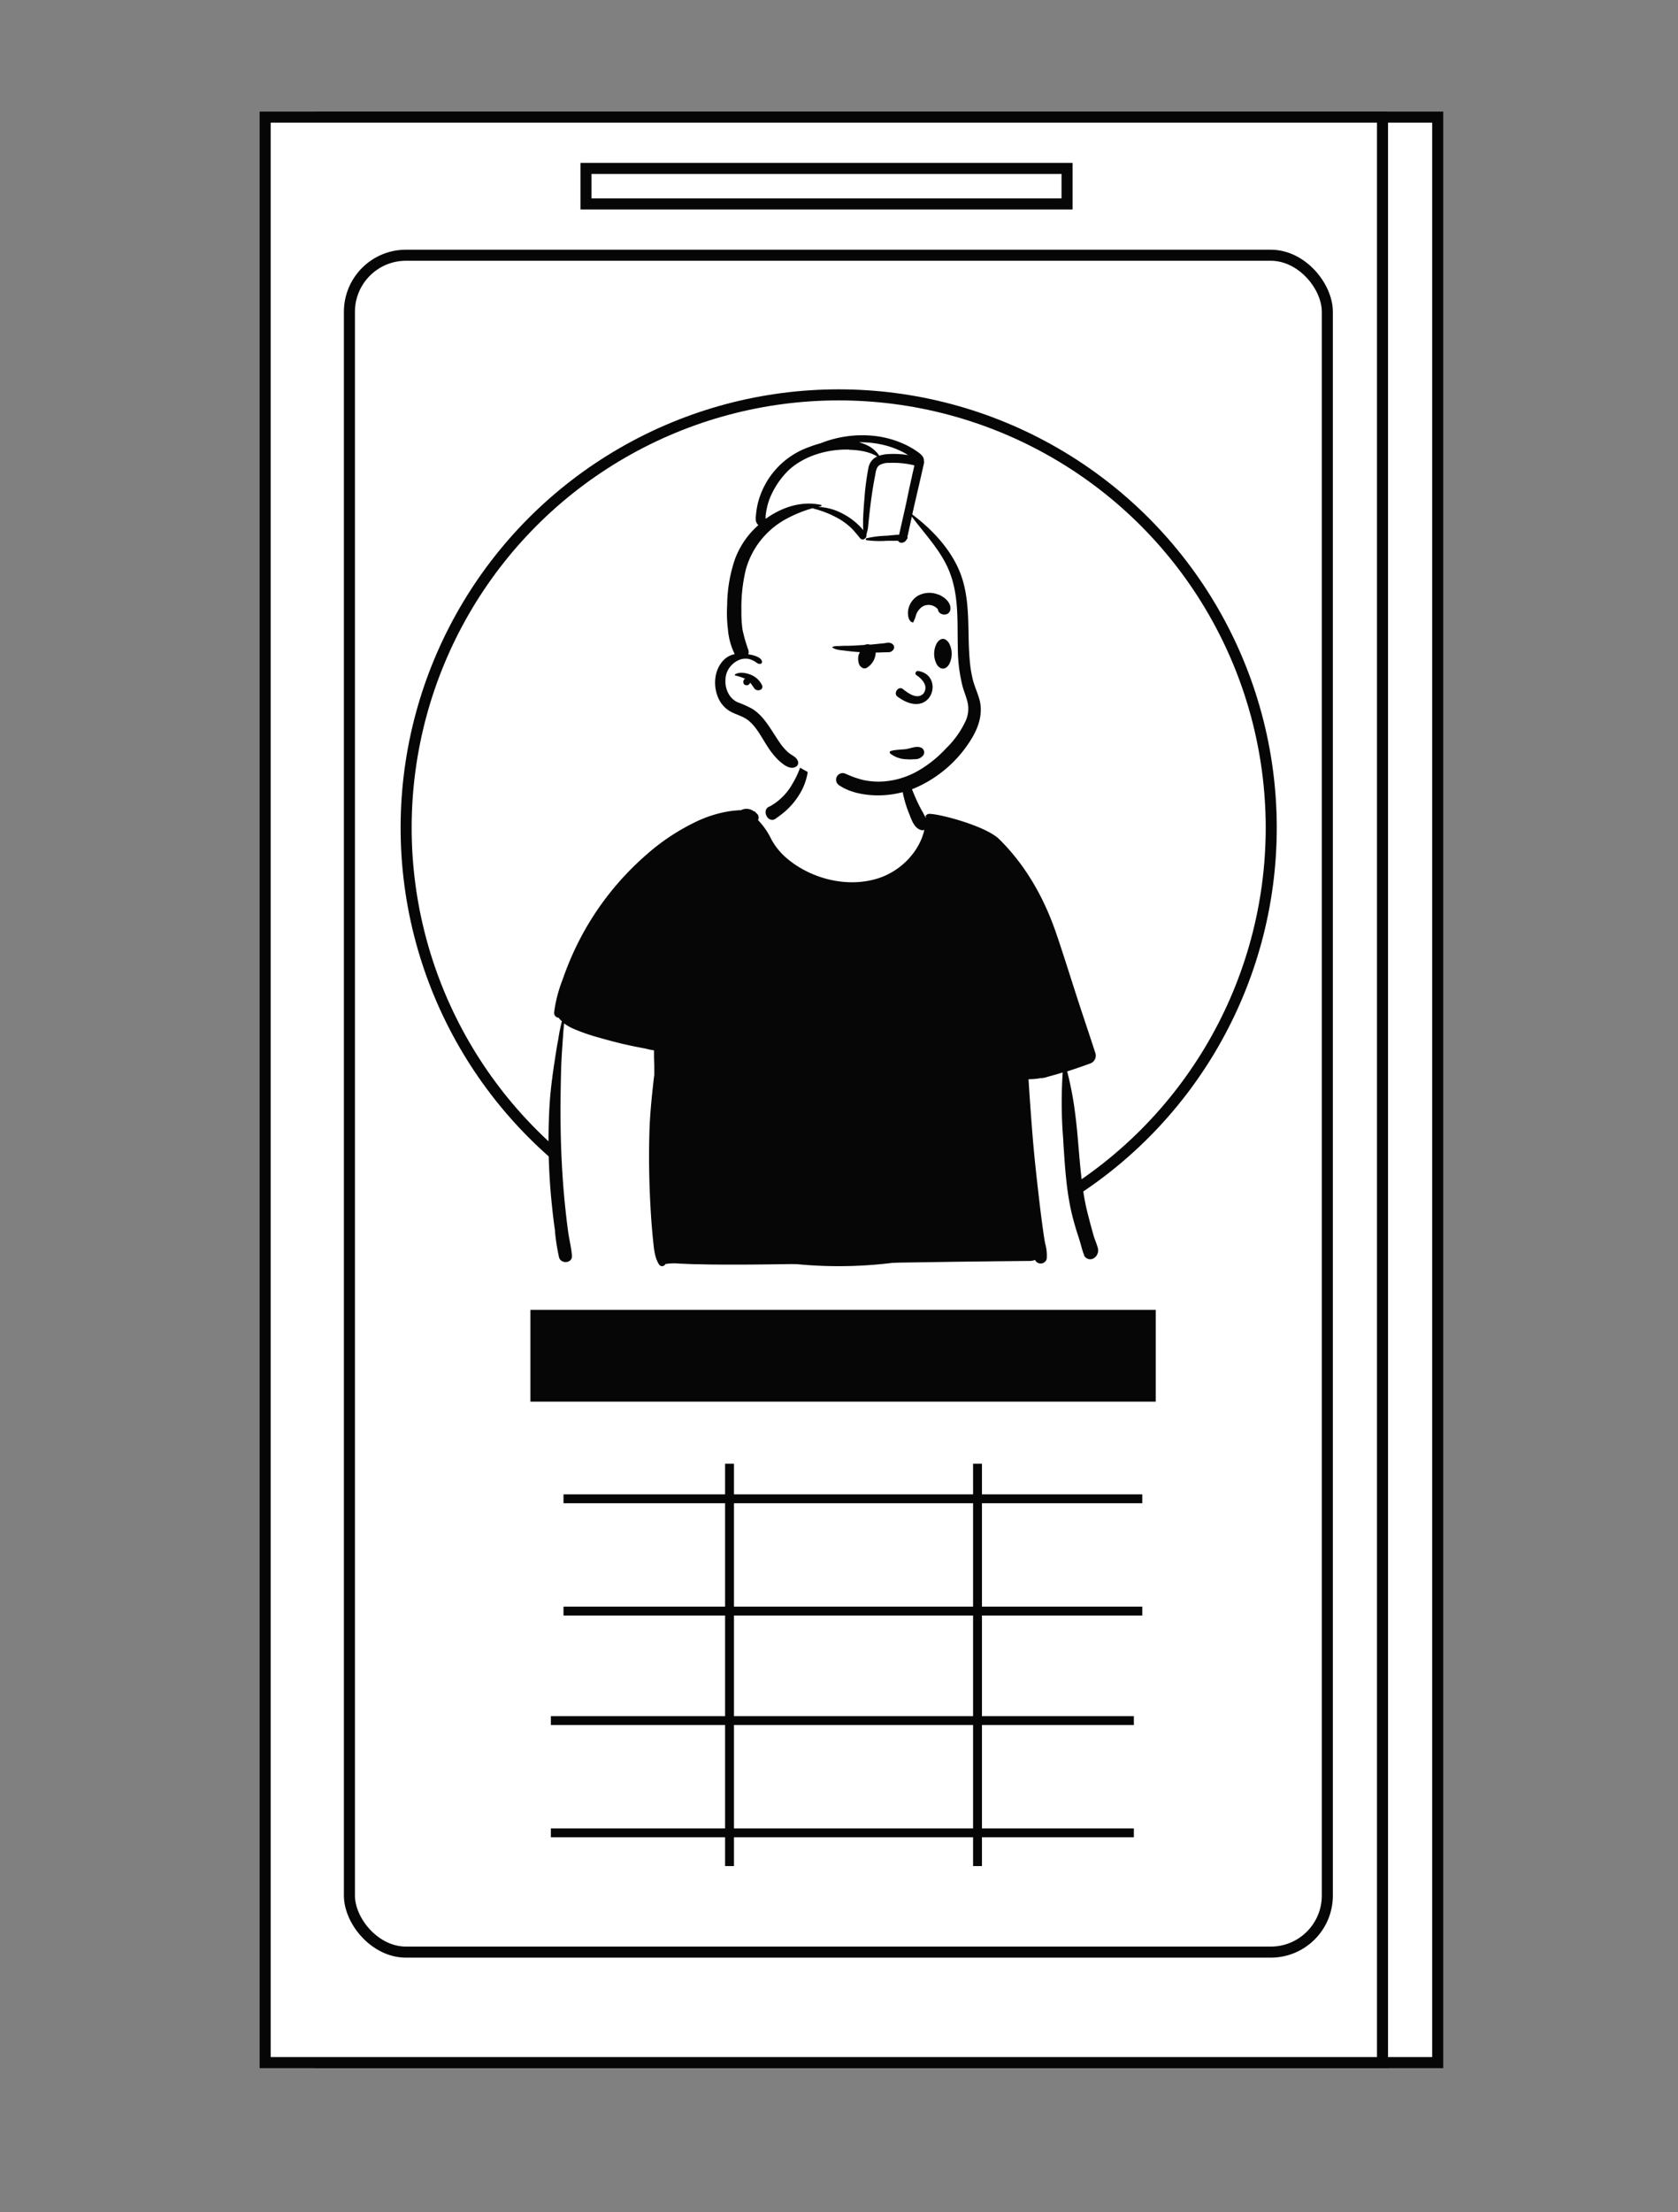 <svg id="Capa_1" data-name="Capa 1" xmlns="http://www.w3.org/2000/svg" viewBox="0 0 508.85 670.32"><rect x="0" y="0" width="508.85" height="670.32" fill="#808080" stroke="none"/><title>Mesa de trabajo 38</title><rect x="97.15" y="35.49" width="338.83" height="589.5" fill="#fff" stroke="#060606" stroke-miterlimit="10" stroke-width="3.35"/><rect x="80.41" y="35.49" width="338.83" height="589.5" fill="#fff" stroke="#060606" stroke-miterlimit="10" stroke-width="3.35"/><rect x="105.96" y="77.34" width="296.55" height="514.17" rx="17.14" fill="none" stroke="#060606" stroke-miterlimit="10" stroke-width="3.35"/><circle cx="254.33" cy="250.82" r="131.17" fill="#fff" stroke="#060606" stroke-miterlimit="10" stroke-width="3.35"/><rect x="177.7" y="51.03" width="145.88" height="10.76" fill="none" stroke="#060606" stroke-miterlimit="10" stroke-width="3.35"/><g id="Introduction"><g id="variations"><g id="images"><path d="M170.71,305.77l151.37,12,.16,1q3.79,24.78,3.84,33.63v.18q0,8.78,5.38,27.9l.23.79-161.19.28-1.9-38.39Zm89.62-82.37c6.15.31,12.35,2.95,12.83,4.63,1.07,3.76,2.78,19.84,8.43,22.32s17.69.21,21.13,6.11,14.76,30,14.76,35.56q0,5.61-110.59,3.9,1.41-45.15,11.77-47.47l.62-.13c10-2.19,16-2.26,19.36-5.77s4.11-9.76,5.55-14.52C245,225.41,252.77,223,260.33,223.4Z" fill="#fff" fill-rule="evenodd"/><path d="M273.82,232.81a.06.06,0,0,1,.07,0c.48.23.58.69.75,1.17.24.7.52,1.39.78,2.08.51,1.4,1,2.79,1.57,4.16s1.2,2.8,1.89,4.16c.34.66.7,1.31,1.07,1.95a11.31,11.31,0,0,0,.82,1.48,2.38,2.38,0,0,1,.11-.38l-.13.07c-.08,0-.19-.05-.14-.13a1.71,1.71,0,0,1,.69-.65c.75-.83,17.24,3.14,21.74,7.59,8.16,8.06,13.67,18,17.3,28.64,2,5.85,3.84,11.76,5.74,17.64,2,6.23,4.12,12.42,6.13,18.64a2.53,2.53,0,0,1-1.74,3.06c-2.26.84-4.55,1.62-6.85,2.35a103.91,103.91,0,0,1,2.46,13.08c1.16,9.06,1.31,18.31,3.13,27.28.42,2.06,1,4.09,1.51,6.11l.13.47c.34,1.19.64,2.38,1,3.55a29.54,29.54,0,0,1,1.06,3,2.81,2.81,0,0,1-1.27,3.16,2.1,2.1,0,0,1-2.77-.65,1.51,1.51,0,0,1-.2-.61c-.09-.18-.16-.36-.23-.54a1.87,1.87,0,0,1-.07-.22l-.07-.22c-.16-.52-.31-1.05-.45-1.58-.24-.85-.49-1.69-.75-2.53l-.14-.42c-.66-2-1.26-4.06-1.78-6.12-1.85-7.4-2.24-15.06-2.75-22.64l0-.39a135.55,135.55,0,0,1-.17-20.35l-.07,0h0l-.08,0-2.21.66-.06,0c-.48.15-1,.29-1.45.41l-.3.08-.21.06-.22.06a6.88,6.88,0,0,1-2.14.41,23.3,23.3,0,0,1-3.62.32q.56,9.06,1.31,18.12c.51,6.07,1.19,12.11,1.89,18.16.35,3,.72,6,1.13,8.94.21,1.51.42,3,.7,4.51a13,13,0,0,1,.48,4.71h0a1.71,1.71,0,0,1-.84,1.12A1.9,1.9,0,0,1,314,382a2.53,2.53,0,0,1-.12-.23,4.48,4.48,0,0,1-1.75.31l-9.29.09h0l-12.66.15c-13.25.2-26.5.42-39.75.58l-5,.06c-7.46.08-14.92.23-22.37.23-3.73,0-7.45,0-11.18-.11-1.81,0-3.61-.11-5.41-.18l-.32,0a16.45,16.45,0,0,0-4.38.12,1.08,1.08,0,0,1-1.9.14c-1.19-1.77-1.51-4.24-1.73-6.4l-.08-.78c-.24-2.43-.46-4.85-.62-7.28-.56-8.6-.76-17.22-.5-25.84.13-4.39.53-8.76,1-13.13.15-1.36.3-2.72.47-4.08v-.48c0-.16,0-.31,0-.44l0-1.32c0-1.09-.07-2.18-.08-3.28v-1.87c-1-.1-2.16-.45-3.06-.62-1.46-.27-2.92-.56-4.37-.87-2.91-.63-5.78-1.37-8.64-2.19l-.6-.17a56.34,56.34,0,0,1-7.81-2.71,13.93,13.93,0,0,1-2.8-1.61c0,.7-.13,1.39-.18,2.08-.09,1.35-.2,2.71-.29,4.07l-.09,1.29c-.14,2.16-.27,4.31-.33,6.47-.25,9.42-.3,18.89.2,28.31.25,4.72.6,9.43,1.11,14.13.25,2.31.51,4.62.84,6.93s.94,4.71,1.13,7.09-3.34,2.63-3.91.53a62.07,62.07,0,0,1-1.23-7.82l0-.29c-.4-2.75-.72-5.51-1-8.28a188.51,188.51,0,0,1-.71-28.71c.24-4.59.81-9.16,1.5-13.7l.08-.52c.31-2,.61-4.07,1-6.09l.14-.76a51,51,0,0,1,1.08-5.37l-.15-.14a5.61,5.61,0,0,1-.83-.92,1.49,1.49,0,0,1-1.37-1.68,42,42,0,0,1,2.59-9.94,93.44,93.44,0,0,1,3.81-9.35,87.06,87.06,0,0,1,21.29-28.18,65.28,65.28,0,0,1,15.66-10.4A37,37,0,0,1,220.1,246a32.23,32.23,0,0,1,4.59-.51,3.68,3.68,0,0,1,3.95.38l.07,0h0l.31.06h0a.08.08,0,0,1,0,.16h0a6.66,6.66,0,0,1,.56.5,1.56,1.56,0,0,1,.28,1.89,22.19,22.19,0,0,1,4.06,5.88,20.41,20.41,0,0,0,4.91,5.91c7.34,6.09,18.14,8.79,27.34,5.91,6.76-2.11,12.54-7.84,14.14-14.72a1.77,1.77,0,0,1-1.18,0c-1.83-.65-2.52-2.64-3.22-4.31l0-.08a36.32,36.32,0,0,1-1.71-5,27,27,0,0,1-.84-5.28c0-.7,0-1.4,0-2.1l0-.58A1.68,1.68,0,0,1,273.82,232.81Zm-29.7-4.71c0-.06.13-.1.16,0,1.62,3.33.56,7.9-1,11.08a22.34,22.34,0,0,1-6.86,8c-.39.3-.8.59-1.21.88-2.38,1.68-4.5-2.85-1.75-3.72a17.61,17.61,0,0,0,6.81-6.78,27.25,27.25,0,0,0,2.24-4.61C243.14,231.36,243.49,229.69,244.12,228.1Z" fill="#060606" fill-rule="evenodd"/><path d="M291.16,185.88c.11-5.3-.38-10.74-3-15.48a51.2,51.2,0,0,0-9-11.89c-1.42-1.5-3.32-3-3.14-5.28s1.62-7.55,1.84-9.95c.44-4.73-2.95-6-6.9-8.27-4.77-2.71-10.47-2.4-15.63-1.18-9.64,2.3-21.1,6.12-24.74,16.33-.87,2.52-.66,5.18-.83,7.79a22.14,22.14,0,0,1-2.08,7c-5,11-4.92,23.25-4,35.11a7.64,7.64,0,0,0-5.79,5.44c-1,4.81,4.06,7,7,9.63,3.64,3.17,6.28,7.28,9.58,10.76,21.43,23.64,68.72,12.76,58.89-24.06C292.12,196.61,291,191.32,291.16,185.88Z" fill="#fff" fill-rule="evenodd"/><path d="M248.78,134.34a34.14,34.14,0,0,1,16.76-2.21,29.58,29.58,0,0,1,8.83,2.52,24.71,24.71,0,0,1,3.86,2.24l.11.08c1,.7,1.94,1.56,1.83,2.71a1.43,1.43,0,0,1,0,.77c-.95,4.26-1.94,8.5-2.93,12.75l-.6,2.69c6.68,5,13,11.92,15.35,20.1,2.33,8,1.31,16.44,2.13,24.63a35,35,0,0,0,1,5.75c.56,2,1.49,3.94,2,6,.94,4.11-.43,8.15-2.6,11.64a37.48,37.48,0,0,1-17.16,14.82A29.52,29.52,0,0,1,265.88,241c-3.83-.06-8.2-.85-11.41-3.06a2,2,0,0,1,2-3.46l.63.27a27.66,27.66,0,0,0,5,1.67,22.51,22.51,0,0,0,5.91.36,24.68,24.68,0,0,0,10.77-3.43,36.12,36.12,0,0,0,8-6.46l.27-.28a28.12,28.12,0,0,0,5.77-8.14,9,9,0,0,0,.72-5c-.32-1.94-1.19-3.77-1.69-5.67a48.59,48.59,0,0,1-1.39-11.08v-.29c-.2-7.63.38-15.36-2.33-22.65-2.44-6.61-7.49-11.67-11.61-17.23-.21.92-.41,1.84-.61,2.76-.25,1.1-.47,2.21-.74,3.3l0,.08h0a.57.57,0,0,1-.16.67l-.07.06a1.69,1.69,0,0,1-1.21,1,1.22,1.22,0,0,1-1.39-.56h-3.24a31.2,31.2,0,0,1-6.34-.17.31.31,0,0,1,0-.59,30.61,30.61,0,0,1,6.13-.77l3.13-.29h0l.42,0,.21,0,1.09-4.84h0c.43-1.92.88-3.84,1.28-5.77.71-3.48,1.49-6.95,2.27-10.41a26.51,26.51,0,0,0-7.48-.76h-.29a5.34,5.34,0,0,0-2.86.71c-1,.71-1.09,2.17-1.31,3.29-.62,3.08-1.06,6.19-1.45,9.31-.19,1.51-.33,3-.5,4.53-.07.69-.12,1.38-.22,2.06s-.33,1.28-.46,1.92c.22,1-1.13,1.91-1.89,1-.93-1.07-1.75-2.19-2.79-3.18a20.52,20.52,0,0,0-3.43-2.58,31.07,31.07,0,0,0-7.91-3.21.24.24,0,0,1-.17-.15,39,39,0,0,0-8.06,3.25,25.1,25.1,0,0,0-12.26,15.22A48.7,48.7,0,0,0,224.83,185a37.48,37.48,0,0,0,.34,5.8,45.41,45.41,0,0,0,1.74,6.08,2,2,0,0,1,0,1.41l.16,0c1.27.2,3.76.76,4,2.15a.59.59,0,0,1-.55.73c-.71.06-1.16-.46-1.73-.81l-.31-.18a.09.09,0,0,1-.1,0c-3.36-1.91-7.46,1-8.21,4.41-.7,3.17.49,6.84,3.55,8.22a30.74,30.74,0,0,1,4.6,2.09,15.17,15.17,0,0,1,3.16,2.88c1.89,2.27,3.32,4.86,5,7.28a16.38,16.38,0,0,0,2.53,2.92c1.06.94,2.54,1.31,3,2.79a1.39,1.39,0,0,1-.63,1.55c-1.89,1.07-4-.79-5.35-2a24,24,0,0,1-3.48-4.43c-1.71-2.63-3.16-5.63-5.65-7.62-1.5-1.19-3.37-1.64-5.06-2.49a8.67,8.67,0,0,1-4.13-4.55c-1.51-3.65-1.11-8.32,1.75-11.23a6.45,6.45,0,0,1,3.34-1.79,20.81,20.81,0,0,1-2.06-7.53,41.28,41.28,0,0,1-.22-7.54l0-.49a44.29,44.29,0,0,1,2.39-13.32,25.87,25.87,0,0,1,6.2-9.43l.87-.8a1.37,1.37,0,0,1-.22-.2c-.77-.84-.61-2-.5-3a24,24,0,0,1,.57-3.46,24.34,24.34,0,0,1,15.58-17A32.22,32.22,0,0,1,248.78,134.34Zm-25.86,70c1.24-.79,3.13-.49,4.43,0a6.46,6.46,0,0,1,3.75,3.31c.55,1.46-1.52,2-2.3,1-.47-.62-.83-1.22-1.28-1.77l-.16.18,0,.05a1.05,1.05,0,0,1-.91.53l-.11,0h0a1,1,0,0,1-.9-.64v-.12a1.08,1.08,0,0,1,.49-1.2l.09,0a21.33,21.33,0,0,0-3-1A.12.12,0,0,1,222.92,204.39Zm34.53-68.11c-6.47-.17-13.57,1.83-18.36,6.31a25,25,0,0,0-5.17,7.35,17.83,17.83,0,0,0-1.38,4.16,18.53,18.53,0,0,0-.37,2.35c0,.15,0,.31,0,.46s0,.16-.07.15a.92.92,0,0,0,.12.18c4.85-3.48,10.85-5.51,16.78-4.19a.2.2,0,0,1,0,.38l-.91.22a17.07,17.07,0,0,1,7.51,2.08,20.22,20.22,0,0,1,6.22,5,5.73,5.73,0,0,1-.09-.92c0-.82,0-1.65,0-2.47.07-1.79.19-3.57.33-5.35l.07-.78a78.89,78.89,0,0,1,1.21-9.35,4.69,4.69,0,0,1,2.67-3.49C263.56,136.79,260.24,136.35,257.45,136.28Zm12-1a29.78,29.78,0,0,0-9-1.21,13.31,13.31,0,0,1,3.18,1.25,9.26,9.26,0,0,1,3,2.81,10.43,10.43,0,0,1,2.52-.48,27.74,27.74,0,0,1,6.24.3q-.58-.36-1.17-.69A25.41,25.41,0,0,0,269.46,135.24Z" fill="#060606" fill-rule="evenodd"/><path d="M274.63,227c1.6-.22,3.32-1.12,4.84-.39a1.6,1.6,0,0,1,.57,2.17,3.09,3.09,0,0,1-2.69,1.26,14.22,14.22,0,0,1-2.69,0l-.23,0a8.41,8.41,0,0,1-4.49-1.73.46.46,0,0,1,.2-.76C271.61,227.15,273.15,227.17,274.63,227Zm-1.88-3.68h0a5.28,5.28,0,0,0,.77,2.54s0,0,0,0A5.39,5.39,0,0,1,272.75,223.28Zm5-18.84c1.59,1,4,3.23,2.31,5.64-2,2.12-4.93-.31-6.37-1.41-1.33-.85-2.82,1.34-1.59,2.33,10.36,7.67,14.56-6.31,6.45-7.7C277.7,203.15,277.37,204.14,277.79,204.44ZM286,193.58A1.77,1.77,0,0,1,287,194a3.1,3.1,0,0,1,.85,1,6.84,6.84,0,0,1,0,6.23,3.15,3.15,0,0,1-.85,1,1.83,1.83,0,0,1-1.06.36,1.85,1.85,0,0,1-1.06-.36,3.15,3.15,0,0,1-.85-1,6.84,6.84,0,0,1,0-6.23,3.1,3.1,0,0,1,.85-1A1.8,1.8,0,0,1,286,193.58Zm-17.35,1.25.14,0a2,2,0,0,1,2,.46,1.22,1.22,0,0,1,0,1.7c-.67.77-1.33.63-2.24.66h-.07c-.76,0-1.53.06-2.29.07h-.63a5.63,5.63,0,0,1-2.56,4.53c-1,.73-2.15-.11-2.49-1a4.94,4.94,0,0,1-.2-2.48,2.88,2.88,0,0,1,.34-.91l.05-.07v-.19c-1.36-.08-2.72-.22-4.08-.39l-.45-.06c-1.16-.15-2.85-.2-3.79-1a.07.07,0,0,1,0-.1,3.54,3.54,0,0,1,1.61-.28H254l1.87-.08.63,0c1.6,0,3.2-.12,4.81-.21l.83-.05a2.87,2.87,0,0,1,.91-.21,2.16,2.16,0,0,1,.72.1c.59,0,1.17-.09,1.76-.15l.58-.05C266.92,195,267.79,195,268.6,194.83Zm10.12-14.51a7.14,7.14,0,0,1,5.71-.17l.12,0c1.83.76,4,2.52,3.56,4.71-.44,2-3.58,1.66-3.74-.23a3.69,3.69,0,0,0-4.71-.82,5.2,5.2,0,0,0-1.87,2.37,10.73,10.73,0,0,1-.94,2.44.11.11,0,0,1-.08,0c-1.59-.37-1.62-2.89-1.35-4.12A6.33,6.33,0,0,1,278.72,180.32Z" fill="#060606" fill-rule="evenodd"/></g></g></g><rect x="160.85" y="396.91" width="189.62" height="27.8" fill="#060606"/><line x1="221.23" y1="443.53" x2="221.23" y2="565.44" fill="none" stroke="#060606" stroke-miterlimit="10" stroke-width="2.69"/><line x1="170.88" y1="454.15" x2="346.39" y2="454.15" fill="none" stroke="#060606" stroke-miterlimit="10" stroke-width="2.69"/><line x1="167.05" y1="521.35" x2="343.84" y2="521.35" fill="none" stroke="#060606" stroke-miterlimit="10" stroke-width="2.69"/><line x1="170.88" y1="488.17" x2="346.39" y2="488.17" fill="none" stroke="#060606" stroke-miterlimit="10" stroke-width="2.69"/><line x1="167.05" y1="555.37" x2="343.84" y2="555.37" fill="none" stroke="#060606" stroke-miterlimit="10" stroke-width="2.69"/><line x1="296.43" y1="443.53" x2="296.43" y2="565.44" fill="none" stroke="#060606" stroke-miterlimit="10" stroke-width="2.69"/></svg>
